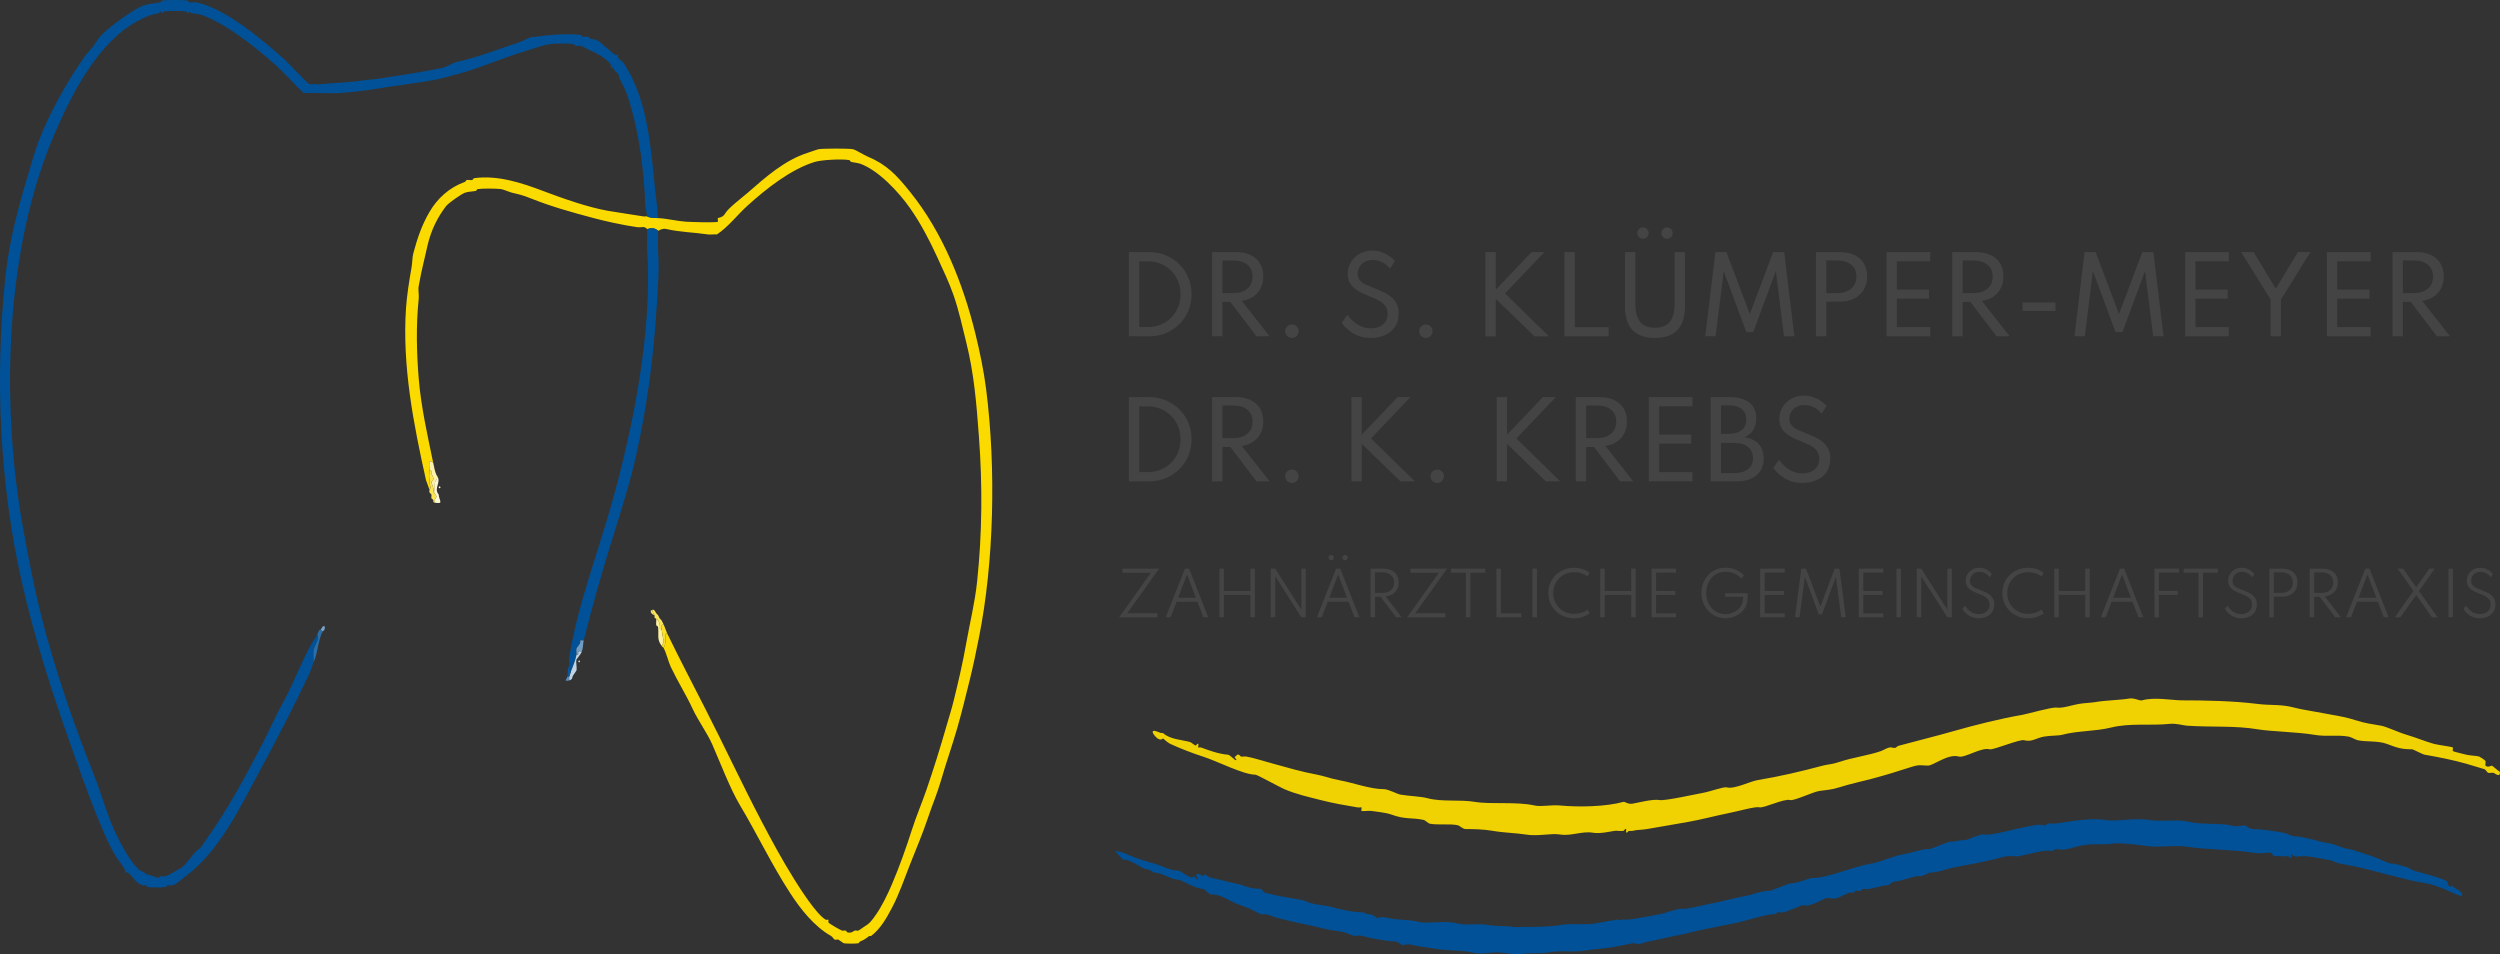 <?xml version="1.0" encoding="UTF-8"?>
<svg id="Ebene_2" data-name="Ebene 2" xmlns="http://www.w3.org/2000/svg" viewBox="0 0 1378.98 526.41">
  <rect x="0" y="0" width="1378.98" height="526.41" fill="#333333" stroke="none"/>
  <defs>
    <style>
      .cls-1 {
        fill: #fcf09e;
      }

      .cls-2 {
        fill: #598dbb;
      }

      .cls-3 {
        fill: #fade28;
      }

      .cls-4 {
        fill: #fce658;
      }

      .cls-5 {
        fill: #fbe553;
      }

      .cls-6 {
        fill: #015198;
      }

      .cls-7 {
        fill: #fef8d6;
      }

      .cls-8 {
        fill: #f0d101;
      }

      .cls-9 {
        fill: #005197;
      }

      .cls-10 {
        fill: #fbda00;
      }

      .cls-11 {
        fill: #444;
      }

      .cls-12 {
        fill: #fdf2ac;
      }

      .cls-13 {
        fill: #0a589b;
      }

      .cls-14 {
        fill: #c0d3e5;
      }

      .cls-15 {
        fill: #fae76a;
      }

      .cls-16 {
        fill: #7aa4c9;
      }

      .cls-17 {
        fill: #296ea9;
      }

      .cls-18 {
        fill: #709dc4;
      }
    </style>
  </defs>
  <g id="Ebene_2-2" data-name="Ebene 2">
    <g>
      <path class="cls-8" d="M1352.97,412.3c.19.19-.19,1.81,0,2,.29.29,6.48,1.73,7.5,2,1.85.49,5.17.49,7,1,.38.11,3.36,2.01,3.5,2.5.21.72-.21,2.29,0,2.5,1.26,1.26,3.28,0,3.5,0,.29,0,3.55,3,4.5,3.5.16,3.46-2.94.64-3.5.5-.88-.22-2.16.23-3,0-.55-.15-1.44-1.84-2-2-3.83-1.1-5.98-1.85-10-3-7.27-2.08-15.41-3.7-23-5-1.37-.24-6.34-3-7-3-5.86,0-7.88-.73-14-3-4.91-1.82-11.2-.96-16-2-1.16-.25-3.61-1.77-5-2-6.95-1.16-11.84.23-19-1-9.08-1.56-24.05-1.81-31-3-12.42-2.13-26.03-1.11-39-2-2.73-.19-5.89-1.44-10-1-9.97,1.06-21.55-.6-32,2-8.74,2.18-18.39,1.7-27,4-2.12.57-6.44.39-10,1-4.13.71-6.86,3.19-11,2-2.41-.69-17.02,5.54-19,5-4.59-1.26-13.74,4.94-17,4-5.92-1.7-14.09,5.03-17,5-4.49-.04-4.46-.8-10,1-7.07,2.29-13.08,4.14-20,6-6.3,1.7-12.82,3.03-19,5-4.42,1.41-6.55,1.35-11,2-3.31.48-13.98,5.58-16,5-3.4-.97-14.66,4.67-17,4-2.03-.58-11.38,2.08-16,3-7.7,1.54-16.47,3.88-23,5-7.81,1.34-15.9,2.82-23,4-3.34.56-5.46.32-8,1-.99.27-2.15-.5-3,1-1.05.06-.27-1.76-.5-2-.45-.48-1.15.93-1.5,1-1.46.3-3.47-.25-5,0-3.38.56-7.96,1.67-12,1-5.84-.97-11.91,2.01-18,1-4.98-.83-11.98,1.17-19,0-4.73-.79-12.08-.95-18-2-5.05-.9-10.88-1-15-1-1.58,0-3.44-1.84-4-2-4.2-1.16-11.44-.01-16-1-.34-.07-2.66-1.93-3-2-6.72-1.45-10.35-.16-18-3-3.02-1.12-8.63-1.61-11-2-1.27-.21-5.21.29-5.5,0-.19-.19.2-1.76,0-2-.1-.12-.74.3-2.5,0-6.79-1.16-13.03-2.21-20-4-6.54-1.68-13.61-3.23-20-6-2.85-1.24-15.07-8-16-8-6.65.03-20.71-7.35-29-10-5.46-1.74-12.67-4.53-18-7-1.73-.8-3.74-3-4-3-.19,0-.77,1.4-3,0-.84-.53-3.36-3.23-2.5-4,1.02-.91,4.03,1.5,5.5,1,3.82,3.55,10.13,3.67,15,5,.43.12,2.82,2,3,2,.25,0,1.09-1.5,1.5-1,.2.24-.19,1.81,0,2,.17.17.94-.2,1.5,0,3.8,1.37,9.5,3.6,15,4,1.11.32,3.75,3,4,3,1.35,0-.5-1.34-.5-1.5,0-.11,1.33-1.45,1.5-1.5,1.32-.36,1.61.92,2,1,.9.18,2.06-.16,3,0,3.75.64,9.89,2.6,15,4,8.03,2.2,15.5,4.43,24,6,4.08.75,7.56,2.19,12,3,8.3,1.51,17.2,5,25,5,2.27,0,7.29,2.71,9,3,5.34.89,10.98.93,15,2,7.97,2.13,17.66.61,26,2,9.16,1.52,22.82-.28,33,2,3.64.82,9.12-.46,14,0,10.11.95,25,.76,35-2,.8-.22,2.48,1.43,5,1,3.61-.62,11.02-2.66,15-2,3.12.52,20.35-3.37,24-4s11.36-3.47,13-3c4.11,1.18,12.84-3.31,17-4,12.17-2.02,24.05-4.81,36-8,2.76-.74,4.87-.61,9-2,7.71-2.58,15.6-3.47,23-6,1.46-.5,4.33-2.48,6-2,2.79.8,2.14-.49,4-1,9.97-2.72,20.09-5.17,30-8,11.7-3.35,25.99-6.94,38-9,2.91-.5,16.51-4.43,19-4,2.96.51,8.86-1.46,12-2,3.34-.57,6.66-.6,9-1,6.46-1.11,13.32-1.06,19-2,2.97-.49,5.6,1.4,7,1,6.84-1.96,16.89,0,22,0,13.12,0,28.37.29,42,2,7.22.9,12.62.03,20,2,2.6.69,7.36,1.56,10,2,3.91.65,7.23,1.35,11,2,3.5.6,8.6,1.56,13,3,4.94,1.61,8.78,2.11,14,3,2.92.5,9.6,3.72,14,5,5.2,1.51,9.92,3.56,15,5,1.94.55,10.1,1.6,10.5,2Z"/>
      <path class="cls-9" d="M1349.97,486.3c.19.19.42,4.6,2.5,2,1.05,1.52,2.64,1.91,4,3,.81.65,2.52,2.18,1,3l-5-2c-3.45-1.66-6.12-2.76-10-4-4.94-1.58-8.67-1.58-14-3-3.42-.91-7.13-1.7-12-3-7.43-1.98-16.09-4.35-26-6-1.99-.33-4.01-1.67-6-2-3.89-.65-8.43-1.58-12-2-2.18-.25-5.03.4-7,0-.35-.07-1.05-1.48-1.5-1-.23.24.55,2.05-.5,2-1.14-1.75-3.2-.7-5-1-2.36-.39-2.51,0-4,0-.37,0-1.63-2-2-2-2.8,0-5.17.8-10,0-9.92-1.65-26.62-1.77-34-3-10.06-1.67-16.46.75-27-1-1.97-.33-12.61-1.56-16-1-5.27.88-9.63-.23-17,1-4.57.76-9.25,3.31-14,2-1.54-.42-.9,1.53-4,1-4.3-.74-16.55,3.68-19,3-.4-.11-4.68-.09-5,0-8.05,2.22-18,4.29-28,6-4.53.78-9.15,3.05-14,3-.37,0-4.44,2.43-6,2-2.01-.55-9.97,3.04-14,3-.18,0-2.82,2-3,2-3.98-.04-10.24,2.76-13,2-1.74-.48-.94,1.84-4,1-1.74-.48-.94,1.84-4,1-.59-.16-5.48,2.58-7,3-2.7.74-4.78,0-6,0-.82,0-8.63,5.2-13,4-.69-.19-10.18,4.5-12,4-3.06-.84-2.26,1.48-4,1-2.2-.61-17.13,4.17-22,5-5.2.89-9.8,2.11-15,3s-11.23,2.84-18,4c-3.92.67-8.48,2.05-14,3-3.56.61-4.08,2.08-8,1-.61-.17-9.1,1.67-11,2-4.76.82-11.48,1.25-16,2-7.68,1.28-12.37-.27-20,1-5.32.88-10.79.11-16,1-3,.51-9.62-1-12-1-4.84,0-9.95,1.35-15,0-4.61-1.23-13.02-.84-20-2-3.54-.59-9.16-1.24-12-2-3.31-.88-4.33,0-6,0-.28,0-2.33-2-4-2-3.89,0-12.85-1.62-18-3-2.4-.64-3.39,0-4,0-1.11,0-4.47-1.59-6-2-3.59-.96-7.41-1.04-11-2-7.73-2.06-16.67-3.51-26-6-2.01-.54-4.07-1.67-6-2-.95-.16-2.19.22-3,0-.59-.16-4.48-2.32-6-3-3.73-1.66-6.94-2.34-10-4-5.01-2.72-7.62-4.02-12-4-.25,0-3.15-3-4-3-3.84.02-12.21-5-13-5-4.51,0-9.52-4.02-14-4-.54,0-2.04-2.01-5-2-.77,0-9.53-6.18-12-5l-4.5-5,4.5,1c5.07,2.3,10.96,4.39,17,6,4.8,1.28,8.77,4,14,4,.47,0,6.39,4.61,7.5,3.5.94-.94,1.72,1,2.5,1.5.86-.64-1.26-2.22-.5-3,1.07-1.09,3.32,1.01,3.5,1,.35-.02.67-1,1-1,.28,0,2.41,1.73,4,2,4.6.79,8.4,2.21,13,3,5.01.86,7.09,3,14,3,.39,0,1.44,1.84,2,2,6.26,1.8,12.97,2.83,20,4,1.92.32,4,1.47,6,2,3.59.96,7.41,1.04,11,2,5.12,1.37,11.78,3,18,3,.21,0,.14,1,3,1,1.67,0,3.72,2,4,2,1.67,0,2.69-.88,6,0,4.69,1.25,11.95.92,16,2,6.17,1.65,15.28-.79,22,1,5.41,1.44,10.67-.22,18,1,4.53.75,8.48.23,13,1,1.02.17,6.06,0,7,0,5.58,0,13.18-.03,19-1,7.49-1.25,12.85.19,20-1,1.2-.2,11.26-2.2,12-2,2.56.71,1.19-.48,4,0,2.01.34,15.46-2.39,19-3,1.97-.34,10.73-3.35,12-3,2.03.56,12.32-2.2,17-3,4.99-.85,11.23-2.84,18-4,4.53-.78,9.15-3.05,14-3,.69,0,10.31-4.01,11-4,3.81.04,10.65-3.01,12-3,9.17.09,21.08-5.95,33-8,5.1-.88,11.9-4.12,17-5,5.97-1.02,10.2-3.05,15-3,.69,0,10.31-4.01,11-4,3.28.03,5.72-1.03,9-1,1.02,0,8.09-3.53,10-3,3.21.88,18.03-3.32,22-4,4.85-.83,7.6-1.94,11-1,1.54.42.9-1.53,4-1,1.35.23,7.08-.67,9-1,4.61-.79,14.54-2.11,21-1s15.61-1.39,24,0c6.57,1.09,16.41-.49,22,1,6.35,1.69,17.56.55,23,2,3.92,1.05,5.54,0,8,0,.28,0,2.33,2,4,2,4.66,0,11.3,1.05,17,2,1.7.28,4.65,2,6,2,2.56,0,6.94.92,11,2,3.15.84,4.7,1.26,9,2,3.01.52,5.46,2.22,10,3,2.3.39,8.89,2.67,13,4,1.96.63,9.39,4.01,10,4,2.76-.03,5.11.96,9,2,1.47.39,3.54,1.87,4,2,2.9.8,16.82,4.32,18.5,6Z"/>
      <path class="cls-10" d="M365.97,357.3c1.59-2.25.89-4.77,1-7.5l1-.5c6.88,14.14,13.87,27.56,21,41.5,10.52,20.57,20.19,41.35,31,62,5.58,10.66,11.32,21.28,18,32,3.16,5.07,12.4,19.66,17.5,22.5.47.26,1.31-.19,1.5,0s-.27,1.03,0,1.5c.43.76,6.39,4.09,7.5,4.5.56.21,1.36-.18,2,0,.4.12.62.91,1,1,2.45.57,3.16-.76,4-1,.64-.18,1.44.21,2,0,.63-.23,2.24-1.55,3-2,3.24-1.91,4.27-3.36,6.5-6.5,3.43-4.82,6.64-11.48,9-17,4.2-9.82,8.01-20.64,11-30,2.34-7.34,5.47-14.67,8-22,3.95-11.45,7.67-23.36,11-35,1.34-4.68,2.81-9.2,4-14,2.74-11.06,5.06-21.07,7-32s4.79-22.48,6-34c2.82-26.79,2.99-53.18,1-80-1.38-18.62-2.69-34.68-7-52-2.14-8.62-4.04-17.47-7-26-2.43-7.01-5.78-13.92-9-21-4.09-8.98-9.17-18.71-15-27-6.32-9-17.46-20.92-27.5-24.5-1.22-.43-3.63-.66-5-1-.4-.1-.62-.93-1-1-4.22-.75-15.28-.13-19,1-13.37,4.07-26.99,14.97-37,24-5.76,5.19-10.79,11.92-17,16-1.61-.16-3.46.23-5,0-7.66-1.14-15.59-1.27-23-3-2.31-.54-4.33,1.17-4.5,1-2.53-2.62-5.75-.74-6-1-1.77-1.83-3.08-.65-5.5-1-7.97-1.15-17.53-3.27-24-5-11.86-3.17-23.27-6.29-35-11-3.91-1.57-5.84-2.02-10-3-1.18-.28-5.04-1.88-6-2-2.87-.35-10.21-.41-13,0-.37.05-.61.92-1,1-1.75.35-4.33.38-6,1-2.05.76-9.1,5.64-10.5,7.5-4.75,6.29-8,12.9-10,21-1.05,4.25-1.93,8.71-3,13-.92,3.69-1.35,7.09-2,10-.42,1.88.23,4.84,0,7-1.55,14.76-1.15,30.04,0,44,1.29,15.64,4.89,31.51,8,46.5-2.89-2.44-2.16.92-2,4,.14,2.71.32,3.64,0,5.5-.52,3.03,1.27,2.92,0,5.5l-2-5.5c-6.84-30.87-13.18-62.82-11-95,.47-6.91,1.81-15.24,3-22,.56-3.18.42-5.85,1-8,2.18-8.16,4.65-15.6,9-23s10.8-13.35,19.5-16.5c.41-.15.62-.9,1-1,.83-.23,2.09.2,3,0,.39-.09.63-.95,1-1,12.99-1.9,26.81,2.75,38,7s25.33,9.17,36,11c6.41,1.1,12.45,1.91,19,3,1.73.29,2.39-.12,2.5,0,.8.83,3.52.88,6,1,4.89.23,10.86,1.71,15.5,2,2.38.15,16.88.62,17.5,0,.19-.19-.19-1.81,0-2s2.74-.24,4-2.5c1.71-3.06,9.07-8.51,12.5-11.5,9.95-8.69,20.35-17.95,33-22,1.49-.48,5.21-1.86,6-2,2.4-.43,16.79-.48,19,0,1.53.33,6.09,3.2,8,4,10.68,4.45,15.99,10.19,23.5,19.5,18.22,22.57,29.3,50.93,36,78,2.45,9.91,4.69,20.71,6,31,5.53,43.57,4.33,95.33-4,137-1.54,7.7-3.11,15.4-5,23-2.18,8.78-4.38,17.87-7,27s-6.29,19.54-9,29c-1.84,6.43-4.9,13.69-7,20-2.89,8.67-6.66,17.6-10,26-3.05,7.65-5.86,16.21-10,24-2.85,5.36-6.2,11.52-11.5,15.5-.2.15-.77-.16-1,0-2.01,1.41-2.39,1.96-5,3-.43.17-.63.92-1,1-1.16.26-6.83.25-8,0-.36-.08-2.38-1.71-3-2-.5-.23-1.34.19-2,0-.51-.15-1.31-1.61-2-2-9.36-5.26-16.83-14.8-22.5-23.5-10.26-15.73-18.29-32.73-28-49-5.16-8.66-10.69-23.13-15-33-2.81-6.44-7.9-13.3-11-20-3.48-7.52-8.3-15.18-12-23-1.29-2.73-2.44-7.84-4-10.5Z"/>
      <path class="cls-9" d="M172.97,365.3c-.5,1.07-1.19,3.75-2,5.5-8.36,18.05-17.89,36.21-28,55-10.52,19.56-21.95,43.59-40.5,57.5-1.53,1.15-5.36,4.55-7,5-.83.23-2.09-.2-3,0-.39.09-.63.95-1,1-1.98.29-8.1.34-10,0-.37-.07-.59-.88-1-1-.65-.18-1.46.22-2,0-.29-.12-1.8-.88-2-1-1.92-1.14-4.14-4.96-6-6-.47-.26-1.31.19-1.5,0s.26-1.03,0-1.5c-1.58-2.84-4.28-5.96-6-9-3.98-7.05-6.95-14.54-10-22-5.04-12.35-9.44-25.23-14-38-10.54-29.52-20.22-59.93-27-90C.04,267.84-3,209.59,2.97,152.8c2.08-19.83,7.36-39.59,13-58,1.58-5.15,3.16-11.1,5-16,5.96-15.89,15.97-33.79,26-48,1.22-1.72,4.19-4.55,5-6,1.01-1.82.99-1.18,2-3,2.54-4.56,19.39-16.47,24.5-18.5,3.23-1.28,6.86-1.44,10-2,.38-.07.63-.95,1-1,3.23-.4,10.77-.4,14,0,.37.05.62.93,1,1,1.22.22,2.85-.26,4,0,16.07,3.55,36.47,20.66,49,32,2.05,1.85,12.11,12.76,13,13,1.25.34,6.34.16,8,0,6.84-.64,15.14-.86,22-2,2.34-.39,5.61-.44,9-1,10.37-1.73,23.6-3.4,35-6,1.82-.42,5.81-2.74,7-3,11.96-2.59,22.87-7.02,35-11,1.23-.41,6.6-3,7-3,.58,0-.08.36,2,0,6.19-1.06,18.43-1.96,25-1,.37.05.61.92,1,1,.93.18,2.19-.23,3,0,.39.11.59.86,1,1,1.06.35,2.87.33,4,1,3.3,1.97,7.48,6.59,10,8,.47.26,1.31-.19,1.5,0s-.26,1.03,0,1.5c.54.98,2.31,1.96,3,3,15.07,22.61,15.16,52.87,18.5,79.5l.5,6c-2.48-.12-5.2-.17-6-1l-1-5.5c-.7-19.08-3.07-37.71-8-55-1.77-6.21-2.84-9.4-6-15-.3-.54-.7-2.49-1-3-.41-.7-1.62-1.31-2-2-1.51-2.71-1.46-.96-2-1.5-.19-.19.26-1.03,0-1.5-1.91-3.43-8.81-6.98-12.5-8.5-.95-.39-3.18-1.77-4-2s-2.07.18-3,0c-.39-.08-.63-.95-1-1-2.79-.41-10.13-.35-13,0-3.97.49-10.01,2.82-14,4-12.21,3.61-23.37,8.7-35,12-5.14,1.46-12.02,3.32-16,4-10.94,1.87-21.91,3.16-33,5-4.24.71-12.62,1.71-18,2-6.63.35-13.36-.26-20,0-5.17-4.79-9.77-10.29-15-15-10.91-9.82-27.18-22.88-41-28-1.67-.62-4.2-.69-6-1-.38-.07-.67-1-1-1s-.67,1-1,1-.62-.94-1-1c-2.16-.36-9.84-.36-12,0-.38.06-.67,1-1,1s-.67-1-1-1-.62.93-1,1c-4.59.79-6.88,1.85-11,4-21.97,11.46-36.09,39.19-45.5,60.5C2.81,135.56.04,221.83,12.97,292.8c3.7,20.32,7.41,39.04,13,59,7.11,25.41,16,50.85,26,76,3.87,9.74,6.83,20.71,11,30,2.91,6.47,9.25,18.68,14.5,22.5.41.3,2.36.53,3,2,2.55.05,4.84,1.51,7,2,.93-1.69,2.65-.63,4-1,1.15-.31,8.08-4.31,9-5,2.63-1.97,6.94-8.4,8-9,2.4-1.37,3.6-3.83,5.5-6.5,11.86-16.65,20.71-33.32,30-51,4.19-7.98,7.57-16.01,12-24,5.6-10.1,10.33-22.86,16-33,.87-1.56,2.12-2.96,3-4.5,1.74,1.76-1.6,5.78-2,8.5-.29,2,.2,4.42,0,6.5Z"/>
      <path class="cls-6" d="M362.97,127.3c.18,3.46-.25,7.05,0,10.5.82,11.35-.21,23.36-1,35-1.84,27.17-5.33,52.51-11,78-3.62,16.29-8.9,32.66-14,49-5.62,18-10.41,35.32-15,53.5-2.91-.4-1.58.49-2,1.5-.25.6-1.91,2.62-2,3-.23,1.02.21,2.44,0,3.5-.62,3.12-1.97,6.39-3,9l-1-.5v-2.5c.35-.74-.2-3.21,0-4.5,4.55-29.03,16-58.06,24-87,11.32-40.95,21.97-92.93,19-138-.25-3.79.18-7.71,0-11.5.25.26,3.47-1.62,6,1Z"/>
      <path class="cls-12" d="M238.97,255.3c.39,1.86,1,5.61,2,7,.76,1.81-.96,3.21-1,3.5-.23,1.57-.21,4.91,0,6.5l-1-.5c.87-2.03-1.2-5.29-1-6,.11-.39.88-.6,1-1,.57-1.87-1.51-3.04-1-5l-1-.5c-.16-3.08-.89-6.44,2-4Z"/>
      <path class="cls-1" d="M364.97,347.3c.52,2.41.37,3.43,1,5.5.47,1.53-.5,2.29-1,3.5-2.84-3.76-1.44-6.03-2-10.5-.05-.37-.92-.61-1-1-.2-1.03.13-2.38,0-3.5,1.58.7,2.26,3.53,2,5.5l1,.5Z"/>
      <path class="cls-17" d="M177.97,348.3c-2.61,5.04-2.65,12-5,17,.2-2.08-.29-4.5,0-6.5.4-2.72,3.74-6.74,2-8.5-.09-.1.9-2.33,1-2.5.45-.72.97-.46,1-.5l1,1Z"/>
      <path class="cls-5" d="M239.97,272.3c.13,1,1,1.33,1,1.5,0,.2-1.76,1.7-1,3.5-1.51-.24-.74-1-1-1.5-.21-.42-.85-.62-1-1-.22-.55.2-1.37,0-2-.13-.43-1.7-1.08-1-2.5,1.27-2.58-.52-2.47,0-5.5.32-1.86.14-2.79,0-5.5l1,.5c-.51,1.96,1.57,3.13,1,5-.12.4-.89.61-1,1-.2.71,1.87,3.97,1,6l1,.5Z"/>
      <path class="cls-7" d="M240.97,262.3c2.81,3.89-2.02,6.75,1,10.5.2,3.33,2.97,5.29-2,4.5-.76-1.8,1-3.3,1-3.5,0-.17-.87-.5-1-1.5-.21-1.59-.23-4.93,0-6.5.04-.29,1.76-1.69,1-3.5Z"/>
      <path class="cls-3" d="M367.97,349.3l-1,.5c-.11,2.73.59,5.25-1,7.5-.04-.06-.35-.14-1-1,.5-1.21,1.47-1.97,1-3.5-.63-2.07-.48-3.09-1-5.5-.16-.73.1-1.69,0-2.5l1-.5c.85,1.73,1.4,3.77,2,5Z"/>
      <path class="cls-14" d="M320.97,359.3c-.63,1.73-2.93,4.23-3,4.5-.43,1.56.37,4.29,0,6-.07.32-1.61,2.36-2,3s.02,1.98-2,2.5c.08-.64-.15-1.5,0-2,.26-.88.74-2.33,1-3,1.03-2.61,2.38-5.88,3-9l1-.5c-.31-1.82.24-1.64,2-1.5Z"/>
      <path class="cls-18" d="M321.97,353.3c-.44,1.74-.24,3.93-1,6-1.76-.14-2.31-.32-2,1.5l-1,.5c.21-1.06-.23-2.48,0-3.5.09-.38,1.75-2.4,2-3,.42-1.01-.91-1.9,2-1.5Z"/>
      <path class="cls-4" d="M361.97,338.3l1,1c.28.38.71,1.54,1,2l1,1c.35.62.68,1.35,1,2l-1,.5c.1.81-.16,1.77,0,2.5l-1-.5c.26-1.97-.42-4.8-2-5.5s-.63-1.01-1-2c-.42-1.13-1.37-1.67-1-3,1.22-.09,1.56,1.46,2,2Z"/>
      <path class="cls-13" d="M314.97,370.3c-.26.67-.74,2.12-1,3h-1c.44-2.8-.32-3.19,1-6v2.5l1,.5Z"/>
      <path class="cls-16" d="M177.97,348.3l-1-1c.45-.57.78-2.08,2-2,.78,2.19-.92,2.84-1,3Z"/>
      <path class="cls-2" d="M313.97,375.3c-3.49.9-1.17-.91-1-2h1c-.15.5.08,1.36,0,2Z"/>
      <path class="cls-15" d="M360.97,339.3c-1.17-.23-2.25-1.39-2-2.5l1-.5c-.37,1.33.58,1.87,1,3Z"/>
      <path class="cls-15" d="M362.97,339.3l-1-1c.04.06.38.16,1,1Z"/>
      <path class="cls-1" d="M364.97,342.3l-1-1c.04.06.31-.22,1,1Z"/>
      <path class="cls-7" d="M242.47,268.3c.65,0,.65,1,0,1s-.65-1,0-1Z"/>
      <path class="cls-14" d="M319.47,364.3c.65,0,.65,1,0,1s-.65-1,0-1Z"/>
    </g>
    <g>
      <path class="cls-11" d="M622.7,139.06h11.15c3.3,0,6.37.59,9.2,1.77,2.83,1.18,5.31,2.83,7.44,4.94,2.13,2.11,3.79,4.58,4.98,7.4s1.79,5.87,1.79,9.13-.59,6.31-1.77,9.12-2.84,5.28-4.97,7.39c-2.13,2.11-4.62,3.75-7.46,4.93-2.84,1.17-5.92,1.76-9.22,1.76h-11.15v-46.44ZM633.28,180.37c2.53,0,4.89-.46,7.06-1.37,2.18-.91,4.08-2.19,5.7-3.83,1.62-1.64,2.88-3.56,3.79-5.76.9-2.2,1.35-4.58,1.35-7.15s-.45-4.95-1.35-7.15c-.9-2.2-2.16-4.11-3.79-5.74-1.62-1.63-3.52-2.91-5.7-3.83-2.18-.92-4.53-1.38-7.06-1.38h-4.87v36.2h4.87Z"/>
      <path class="cls-11" d="M668.58,139.06h13.17c4.62,0,8.28,1.18,10.99,3.55,2.71,2.36,4.07,5.65,4.07,9.85,0,3.66-1.06,6.69-3.18,9.09-2.12,2.4-5.02,3.88-8.7,4.42l15.37,19.53h-7.26l-14.38-18.94h-4.36v18.94h-5.71v-46.44ZM680.2,161.68c3.32,0,5.93-.81,7.84-2.43,1.9-1.62,2.86-3.84,2.86-6.66s-.94-4.98-2.83-6.56-4.51-2.36-7.87-2.36h-5.91v18.01h5.91Z"/>
      <path class="cls-11" d="M709.97,185.31c-.72-.72-1.08-1.6-1.08-2.63s.36-1.88,1.08-2.6c.72-.72,1.6-1.08,2.63-1.08s1.9.36,2.62,1.08,1.07,1.59,1.07,2.6-.36,1.91-1.07,2.63-1.59,1.08-2.62,1.08-1.91-.36-2.63-1.08Z"/>
      <path class="cls-11" d="M749.84,185.43c-1.82-.65-3.39-1.44-4.7-2.38-1.31-.94-2.39-1.86-3.24-2.77-.84-.91-1.46-1.63-1.86-2.15l3.12-4.45c.43.53,1.01,1.2,1.75,2.03.73.83,1.63,1.65,2.7,2.48,1.07.83,2.32,1.52,3.74,2.08,1.43.56,3.04.84,4.84.84,1.71,0,3.26-.3,4.64-.9s2.5-1.49,3.33-2.67,1.25-2.65,1.25-4.39c0-1.99-.52-3.59-1.56-4.8-1.04-1.21-2.45-2.24-4.24-3.08-1.78-.84-3.77-1.7-5.97-2.56-1.54-.62-3.1-1.4-4.69-2.34-1.58-.94-2.91-2.16-3.97-3.66-1.06-1.5-1.59-3.39-1.59-5.66s.57-4.41,1.72-6.36c1.14-1.95,2.74-3.52,4.79-4.7,2.04-1.18,4.41-1.77,7.09-1.77,1.8,0,3.5.28,5.11.84,1.6.56,3.04,1.28,4.29,2.15,1.26.87,2.26,1.79,3.01,2.74l-2.67,4.19c-.92-1.22-2.22-2.31-3.91-3.28-1.69-.97-3.6-1.45-5.74-1.45-1.75,0-3.22.36-4.43,1.08-1.21.72-2.13,1.66-2.77,2.8s-.96,2.36-.96,3.66c0,1.56.41,2.81,1.24,3.74.83.94,1.89,1.7,3.18,2.29,1.29.59,2.66,1.16,4.08,1.7,1.91.75,3.72,1.52,5.43,2.32,1.71.8,3.21,1.73,4.5,2.79,1.29,1.06,2.31,2.33,3.05,3.81.74,1.48,1.11,3.27,1.11,5.38,0,2.83-.67,5.25-2.01,7.25-1.34,2-3.18,3.52-5.5,4.57-2.33,1.05-4.98,1.58-7.97,1.58-2.33,0-4.4-.32-6.22-.97Z"/>
      <path class="cls-11" d="M783.88,185.31c-.72-.72-1.08-1.6-1.08-2.63s.36-1.88,1.08-2.6c.72-.72,1.6-1.08,2.63-1.08s1.9.36,2.62,1.08,1.07,1.59,1.07,2.6-.36,1.91-1.07,2.63-1.59,1.08-2.62,1.08-1.91-.36-2.63-1.08Z"/>
      <path class="cls-11" d="M819.36,139.06h5.71v20.72l19.7-20.72h7.12l-21.73,22.8,24.21,23.64h-7.97l-21.33-20.66v20.66h-5.71v-46.44Z"/>
      <path class="cls-11" d="M862.93,139.06h5.71v41.4h18.66v5.04h-24.38v-46.44Z"/>
      <path class="cls-11" d="M896.31,168.92v-29.86h5.71v28.43c0,4.52.89,7.87,2.66,10.03,1.77,2.17,4.5,3.25,8.18,3.25s6.4-1.08,8.18-3.25c1.77-2.17,2.66-5.51,2.66-10.03v-28.43h5.74v29.86c0,11.65-5.53,17.48-16.58,17.48s-16.55-5.83-16.55-17.48ZM904.04,130.77c-.61-.61-.92-1.35-.92-2.21s.3-1.6.92-2.21c.61-.61,1.35-.91,2.21-.91s1.6.31,2.21.91c.61.61.91,1.35.91,2.21s-.3,1.6-.91,2.21c-.61.61-1.35.92-2.21.92s-1.6-.31-2.21-.92ZM917.32,130.77c-.61-.61-.92-1.35-.92-2.21s.3-1.6.92-2.21c.61-.61,1.35-.91,2.21-.91s1.6.31,2.21.91c.61.61.91,1.35.91,2.21s-.3,1.6-.91,2.21c-.61.61-1.35.92-2.21.92s-1.6-.31-2.21-.92Z"/>
      <path class="cls-11" d="M946.21,139.06h6.08l12.89,34.17,12.89-34.17h6.08l5.6,46.44h-5.71l-4.48-35.97-12.47,33.64h-3.83l-12.47-33.64-4.48,35.97h-5.71l5.6-46.44Z"/>
      <path class="cls-11" d="M1001.66,139.06h13.17c3.04,0,5.69.53,7.94,1.58,2.25,1.05,4,2.57,5.25,4.56,1.25,1.99,1.87,4.41,1.87,7.26s-.62,5.27-1.87,7.36-3,3.71-5.25,4.85c-2.25,1.15-4.9,1.72-7.94,1.72h-7.46v19.11h-5.71v-46.44ZM1013.28,161.68c3.15,0,5.72-.79,7.71-2.38,1.99-1.59,2.98-3.82,2.98-6.71s-.99-5.15-2.98-6.66c-1.99-1.51-4.56-2.27-7.71-2.27h-5.91v18.01h5.91Z"/>
      <path class="cls-11" d="M1040.59,139.06h24.12v5.04h-18.41v15.62h17.73v5.01h-17.73v15.73h18.41v5.04h-24.12v-46.44Z"/>
      <path class="cls-11" d="M1076.81,139.06h13.17c4.62,0,8.28,1.18,10.99,3.55,2.71,2.36,4.07,5.65,4.07,9.85,0,3.66-1.06,6.69-3.18,9.09-2.12,2.4-5.02,3.88-8.7,4.42l15.37,19.53h-7.26l-14.38-18.94h-4.36v18.94h-5.71v-46.44ZM1088.43,161.68c3.32,0,5.93-.81,7.84-2.43,1.9-1.62,2.86-3.84,2.86-6.66s-.94-4.98-2.83-6.56-4.51-2.36-7.87-2.36h-5.91v18.01h5.91Z"/>
      <path class="cls-11" d="M1115.65,166.84h18.13v4.7h-18.13v-4.7Z"/>
      <path class="cls-11" d="M1149.85,139.06h6.08l12.89,34.17,12.89-34.17h6.08l5.6,46.44h-5.71l-4.48-35.97-12.47,33.64h-3.83l-12.47-33.64-4.48,35.97h-5.71l5.6-46.44Z"/>
      <path class="cls-11" d="M1205.3,139.06h24.12v5.04h-18.41v15.62h17.73v5.01h-17.73v15.73h18.41v5.04h-24.12v-46.44Z"/>
      <path class="cls-11" d="M1252.44,165.2l-16.24-26.15h6.9l12.19,20.18,12.22-20.18h6.9l-16.24,26.15v20.29h-5.71v-20.29Z"/>
      <path class="cls-11" d="M1283.49,139.06h24.12v5.04h-18.41v15.62h17.73v5.01h-17.73v15.73h18.41v5.04h-24.12v-46.44Z"/>
      <path class="cls-11" d="M1319.71,139.06h13.17c4.62,0,8.28,1.18,10.99,3.55,2.71,2.36,4.07,5.65,4.07,9.85,0,3.66-1.06,6.69-3.18,9.09-2.12,2.4-5.02,3.88-8.7,4.42l15.37,19.53h-7.26l-14.38-18.94h-4.36v18.94h-5.71v-46.44ZM1331.34,161.68c3.32,0,5.93-.81,7.84-2.43,1.9-1.62,2.86-3.84,2.86-6.66s-.94-4.98-2.83-6.56-4.51-2.36-7.87-2.36h-5.91v18.01h5.91Z"/>
      <path class="cls-11" d="M622.7,219.06h11.15c3.3,0,6.37.59,9.2,1.77,2.83,1.18,5.31,2.83,7.44,4.94,2.13,2.11,3.79,4.58,4.98,7.4s1.79,5.87,1.79,9.13-.59,6.3-1.77,9.12-2.84,5.28-4.97,7.39c-2.13,2.11-4.62,3.75-7.46,4.93s-5.92,1.76-9.22,1.76h-11.15v-46.44ZM633.28,260.37c2.53,0,4.89-.45,7.06-1.36,2.18-.91,4.08-2.19,5.7-3.83,1.62-1.64,2.88-3.56,3.79-5.76.9-2.2,1.35-4.58,1.35-7.15s-.45-4.95-1.35-7.15c-.9-2.2-2.16-4.11-3.79-5.74-1.62-1.63-3.52-2.91-5.7-3.83-2.18-.92-4.53-1.38-7.06-1.38h-4.87v36.2h4.87Z"/>
      <path class="cls-11" d="M668.58,219.06h13.17c4.62,0,8.28,1.18,10.99,3.55,2.71,2.36,4.07,5.65,4.07,9.85,0,3.66-1.06,6.69-3.18,9.09-2.12,2.4-5.02,3.88-8.7,4.42l15.37,19.53h-7.26l-14.38-18.94h-4.36v18.94h-5.71v-46.44ZM680.2,241.69c3.32,0,5.93-.81,7.84-2.44,1.9-1.62,2.86-3.84,2.86-6.66s-.94-4.98-2.83-6.56-4.51-2.36-7.87-2.36h-5.91v18.01h5.91Z"/>
      <path class="cls-11" d="M709.97,265.31c-.72-.72-1.08-1.6-1.08-2.63s.36-1.88,1.08-2.6c.72-.72,1.6-1.08,2.63-1.08s1.9.36,2.62,1.08,1.07,1.59,1.07,2.6-.36,1.91-1.07,2.63c-.71.72-1.59,1.08-2.62,1.08s-1.91-.36-2.63-1.08Z"/>
      <path class="cls-11" d="M745.44,219.06h5.71v20.72l19.7-20.72h7.12l-21.73,22.8,24.21,23.64h-7.97l-21.33-20.66v20.66h-5.71v-46.44Z"/>
      <path class="cls-11" d="M790.13,265.31c-.72-.72-1.08-1.6-1.08-2.63s.36-1.88,1.08-2.6c.72-.72,1.6-1.08,2.63-1.08s1.9.36,2.62,1.08,1.07,1.59,1.07,2.6-.36,1.91-1.07,2.63c-.71.72-1.59,1.08-2.62,1.08s-1.91-.36-2.63-1.08Z"/>
      <path class="cls-11" d="M825.6,219.06h5.71v20.72l19.7-20.72h7.12l-21.73,22.8,24.21,23.64h-7.97l-21.33-20.66v20.66h-5.71v-46.44Z"/>
      <path class="cls-11" d="M869.17,219.06h13.17c4.62,0,8.28,1.18,10.99,3.55,2.71,2.36,4.07,5.65,4.07,9.85,0,3.66-1.06,6.69-3.18,9.09-2.12,2.4-5.02,3.88-8.7,4.42l15.37,19.53h-7.26l-14.38-18.94h-4.36v18.94h-5.71v-46.44ZM880.8,241.69c3.32,0,5.93-.81,7.84-2.44,1.9-1.62,2.86-3.84,2.86-6.66s-.94-4.98-2.83-6.56-4.51-2.36-7.87-2.36h-5.91v18.01h5.91Z"/>
      <path class="cls-11" d="M909.45,219.06h24.12v5.04h-18.41v15.62h17.73v5.01h-17.73v15.73h18.41v5.04h-24.12v-46.44Z"/>
      <path class="cls-11" d="M943.56,219.06h10.86c4.5,0,8.01,1,10.53,3,2.51,2,3.77,4.9,3.77,8.71,0,5.03-2.16,8.5-6.47,10.41,3.4.49,6.01,1.74,7.84,3.76,1.83,2.02,2.74,4.67,2.74,7.95,0,3.96-1.31,7.05-3.93,9.27s-6.21,3.33-10.77,3.33h-14.58v-46.44ZM953.27,239.32c3.21,0,5.67-.68,7.39-2.04s2.58-3.32,2.58-5.87-.85-4.5-2.56-5.84c-1.71-1.34-4.18-2.01-7.4-2.01h-4v15.76h4ZM956.43,260.94c3.4,0,6-.71,7.8-2.12,1.8-1.42,2.7-3.45,2.7-6.09s-.92-4.73-2.74-6.21c-1.83-1.47-4.42-2.21-7.75-2.21h-7.15v16.63h7.15Z"/>
      <path class="cls-11" d="M987.92,265.43c-1.82-.65-3.39-1.44-4.7-2.38-1.31-.94-2.39-1.86-3.24-2.77-.84-.91-1.46-1.63-1.86-2.15l3.12-4.45c.43.53,1.01,1.2,1.75,2.03.73.83,1.63,1.65,2.7,2.48,1.07.83,2.32,1.52,3.74,2.08,1.43.56,3.04.84,4.84.84,1.71,0,3.26-.3,4.64-.9,1.39-.6,2.5-1.49,3.33-2.67.83-1.18,1.25-2.65,1.25-4.39,0-1.99-.52-3.59-1.56-4.8-1.04-1.21-2.45-2.24-4.24-3.08-1.78-.84-3.77-1.7-5.97-2.56-1.54-.62-3.1-1.4-4.69-2.34-1.58-.94-2.91-2.16-3.97-3.66-1.06-1.5-1.59-3.39-1.59-5.66s.57-4.41,1.72-6.36c1.14-1.95,2.74-3.52,4.79-4.7,2.04-1.18,4.41-1.77,7.09-1.77,1.8,0,3.5.28,5.11.84,1.6.56,3.04,1.28,4.29,2.15,1.26.87,2.26,1.79,3.01,2.74l-2.67,4.19c-.92-1.22-2.22-2.31-3.91-3.28-1.69-.97-3.6-1.45-5.74-1.45-1.75,0-3.22.36-4.43,1.08-1.21.72-2.13,1.66-2.77,2.8-.64,1.15-.96,2.36-.96,3.66,0,1.56.41,2.81,1.24,3.74.83.94,1.89,1.7,3.18,2.29,1.29.59,2.66,1.16,4.08,1.7,1.91.75,3.72,1.53,5.43,2.32,1.71.8,3.21,1.73,4.5,2.79,1.29,1.06,2.31,2.33,3.05,3.81s1.11,3.27,1.11,5.38c0,2.83-.67,5.25-2.01,7.25-1.34,2-3.18,3.52-5.5,4.57-2.33,1.05-4.98,1.58-7.97,1.58-2.33,0-4.4-.32-6.22-.97Z"/>
      <path class="cls-11" d="M634.83,315.91h-15.68v-2.24h20.17l-17.53,24.59h16.64v2.24h-21.12l17.53-24.59Z"/>
      <path class="cls-11" d="M653.61,313.66h2.29l10.55,26.83h-2.67l-3.27-8.55h-11.53l-3.3,8.55h-2.65l10.57-26.83ZM659.68,329.76l-4.93-12.85-4.93,12.85h9.85Z"/>
      <path class="cls-11" d="M672.61,313.66h2.47v12.29h14.65v-12.29h2.46v26.83h-2.46v-12.36h-14.65v12.36h-2.47v-26.83Z"/>
      <path class="cls-11" d="M700.93,313.66h2.47l14.41,22.62v-22.62h2.47v26.83h-2.47l-14.41-22.59v22.59h-2.47v-26.83Z"/>
      <path class="cls-11" d="M736.99,313.66h2.29l10.55,26.83h-2.67l-3.27-8.55h-11.53l-3.3,8.55h-2.65l10.57-26.83ZM733.26,308.62c-.28-.28-.42-.62-.42-1.02s.14-.74.42-1.03c.28-.28.62-.42,1.02-.42s.74.14,1.03.42c.28.28.42.62.42,1.03s-.14.74-.42,1.02c-.28.28-.62.42-1.03.42s-.74-.14-1.02-.42ZM743.05,329.76l-4.93-12.85-4.93,12.85h9.85ZM740.94,308.62c-.28-.28-.42-.62-.42-1.02s.14-.74.42-1.03c.28-.28.62-.42,1.03-.42s.74.14,1.02.42c.28.28.42.62.42,1.03s-.14.74-.42,1.02c-.28.28-.62.42-1.02.42s-.74-.14-1.03-.42Z"/>
      <path class="cls-11" d="M755.98,313.66h6.96c2.63,0,4.72.67,6.26,2.02,1.54,1.34,2.31,3.2,2.31,5.56,0,2.16-.65,3.92-1.95,5.3-1.3,1.38-3.06,2.18-5.29,2.42l8.93,11.53h-3.14l-8.55-11.3h-3.06v11.3h-2.47v-26.83ZM762.36,327.05c2.04,0,3.65-.51,4.84-1.54,1.19-1.03,1.78-2.43,1.78-4.2s-.58-3.12-1.76-4.12c-1.17-1-2.79-1.5-4.86-1.5h-3.9v11.37h3.9Z"/>
      <path class="cls-11" d="M793.68,315.91h-15.68v-2.24h20.17l-17.53,24.59h16.64v2.24h-21.12l17.53-24.59Z"/>
      <path class="cls-11" d="M808.57,315.91h-8.18v-2.24h18.86v2.24h-8.21v24.59h-2.47v-24.59Z"/>
      <path class="cls-11" d="M825.42,313.66h2.47v24.65h11.24v2.18h-13.71v-26.83Z"/>
      <path class="cls-11" d="M845.31,313.66h2.47v26.83h-2.47v-26.83Z"/>
      <path class="cls-11" d="M862.61,339.96c-1.72-.7-3.23-1.69-4.5-2.95-1.28-1.26-2.28-2.74-2.99-4.43-.71-1.69-1.07-3.52-1.07-5.48s.36-3.79,1.07-5.48c.72-1.69,1.72-3.17,3-4.43,1.28-1.26,2.79-2.25,4.5-2.95,1.72-.71,3.59-1.06,5.6-1.06,1.68,0,3.26.25,4.73.74,1.47.49,2.78,1.17,3.9,2.02l-1.17,2.07c-.95-.77-2.06-1.36-3.32-1.77s-2.59-.62-4-.62c-1.7,0-3.26.29-4.67.88-1.42.58-2.64,1.4-3.68,2.45s-1.85,2.26-2.42,3.65c-.57,1.39-.85,2.89-.85,4.5s.28,3.1.85,4.5c.57,1.39,1.37,2.61,2.42,3.66,1.04,1.05,2.27,1.86,3.68,2.45,1.42.58,2.97.88,4.67.88,1.41,0,2.74-.21,4-.62s2.36-1,3.32-1.77l1.17,2.07c-1.12.85-2.41,1.52-3.88,2.02-1.47.5-3.05.75-4.76.75-2.02,0-3.89-.35-5.61-1.06Z"/>
      <path class="cls-11" d="M882.67,313.66h2.47v12.29h14.65v-12.29h2.46v26.83h-2.46v-12.36h-14.65v12.36h-2.47v-26.83Z"/>
      <path class="cls-11" d="M911,313.66h13.51v2.18h-11.04v10.12h10.65v2.18h-10.65v10.18h11.04v2.18h-13.51v-26.83Z"/>
      <path class="cls-11" d="M946.5,339.94c-1.6-.72-3-1.71-4.2-2.98s-2.13-2.75-2.81-4.43c-.67-1.69-1.01-3.5-1.01-5.44,0-1.79.3-3.51.9-5.18.6-1.66,1.48-3.15,2.63-4.47,1.15-1.32,2.55-2.36,4.21-3.12,1.66-.76,3.54-1.15,5.66-1.15s3.98.38,5.71,1.14,3.17,1.76,4.34,3.01l-1.28,1.89c-1.02-1.16-2.3-2.09-3.84-2.79-1.54-.7-3.19-1.05-4.96-1.05s-3.2.31-4.53.94c-1.33.63-2.45,1.49-3.37,2.58-.92,1.09-1.62,2.33-2.1,3.72-.48,1.39-.72,2.86-.72,4.4,0,1.66.27,3.2.81,4.63.54,1.43,1.29,2.67,2.25,3.74.96,1.07,2.09,1.9,3.38,2.49,1.28.59,2.67.89,4.17.89,1.21,0,2.4-.2,3.55-.6,1.15-.4,2.2-.98,3.12-1.74s1.66-1.67,2.21-2.73c.55-1.06.82-2.25.82-3.56v-.93h-9.89v-2h12.42v2.39c0,1.9-.36,3.56-1.07,4.99-.71,1.43-1.67,2.62-2.87,3.58s-2.52,1.67-3.98,2.15c-1.45.48-2.91.72-4.38.72-1.87,0-3.6-.36-5.2-1.07Z"/>
      <path class="cls-11" d="M970.89,313.66h13.51v2.18h-11.04v10.12h10.65v2.18h-10.65v10.18h11.04v2.18h-13.51v-26.83Z"/>
      <path class="cls-11" d="M993.59,313.66h2.62l7.89,21,7.9-21h2.62l3.48,26.83h-2.47l-2.98-22.23-7.66,20.59h-1.77l-7.66-20.59-2.98,22.23h-2.47l3.48-26.83Z"/>
      <path class="cls-11" d="M1025.32,313.66h13.51v2.18h-11.04v10.12h10.65v2.18h-10.65v10.18h11.04v2.18h-13.51v-26.83Z"/>
      <path class="cls-11" d="M1046.07,313.66h2.47v26.83h-2.47v-26.83Z"/>
      <path class="cls-11" d="M1057.27,313.66h2.47l14.41,22.62v-22.62h2.47v26.83h-2.47l-14.41-22.59v22.59h-2.47v-26.83Z"/>
      <path class="cls-11" d="M1087.77,340.39c-1.05-.42-1.94-.92-2.67-1.51-.74-.59-1.33-1.17-1.76-1.72-.44-.56-.75-.98-.92-1.28l1.42-1.82c.2.3.49.71.89,1.23s.9,1.04,1.52,1.56c.62.53,1.36.97,2.23,1.33.87.36,1.87.54,3.01.54s2.07-.2,2.97-.59c.89-.39,1.61-.97,2.15-1.74.54-.77.81-1.72.81-2.86,0-1.28-.33-2.3-.98-3.07-.66-.77-1.52-1.41-2.59-1.91-1.07-.5-2.23-.99-3.48-1.46-.65-.25-1.33-.55-2.04-.89-.71-.35-1.38-.77-1.99-1.28-.62-.51-1.12-1.13-1.5-1.87s-.58-1.63-.58-2.67c0-1.3.32-2.5.95-3.59.63-1.09,1.52-1.96,2.65-2.63,1.13-.66,2.44-.99,3.93-.99,1.07,0,2.06.18,2.96.53.9.35,1.69.8,2.37,1.33.68.54,1.2,1.09,1.57,1.67l-1.27,1.71c-.46-.75-1.17-1.43-2.15-2.05-.98-.62-2.13-.93-3.46-.93-1.11,0-2.05.24-2.82.72-.78.48-1.36,1.09-1.76,1.85-.4.75-.6,1.55-.6,2.38,0,1.02.27,1.83.8,2.45.54.61,1.21,1.11,2.03,1.48.82.37,1.64.71,2.48,1.02,1.05.39,2.06.8,3.03,1.24.96.44,1.83.96,2.59,1.56.76.6,1.37,1.33,1.81,2.19.44.86.67,1.9.67,3.14,0,1.61-.38,2.97-1.13,4.1-.75,1.13-1.78,1.99-3.07,2.58-1.29.59-2.76.89-4.38.89-1.39,0-2.61-.21-3.65-.63Z"/>
      <path class="cls-11" d="M1113.05,339.96c-1.72-.7-3.23-1.69-4.5-2.95-1.28-1.26-2.28-2.74-2.99-4.43-.71-1.69-1.07-3.52-1.07-5.48s.36-3.79,1.07-5.48c.72-1.69,1.72-3.17,3-4.43,1.28-1.26,2.79-2.25,4.5-2.95,1.72-.71,3.59-1.06,5.6-1.06,1.68,0,3.26.25,4.73.74,1.47.49,2.78,1.17,3.9,2.02l-1.17,2.07c-.95-.77-2.06-1.36-3.32-1.77s-2.59-.62-4-.62c-1.7,0-3.26.29-4.67.88-1.42.58-2.64,1.4-3.68,2.45s-1.85,2.26-2.42,3.65c-.57,1.39-.85,2.89-.85,4.5s.28,3.1.85,4.5c.57,1.39,1.37,2.61,2.42,3.66,1.04,1.05,2.27,1.86,3.68,2.45,1.42.58,2.97.88,4.67.88,1.41,0,2.74-.21,4-.62s2.36-1,3.32-1.77l1.17,2.07c-1.12.85-2.41,1.52-3.88,2.02-1.47.5-3.05.75-4.76.75-2.02,0-3.89-.35-5.61-1.06Z"/>
      <path class="cls-11" d="M1133.1,313.66h2.47v12.29h14.65v-12.29h2.46v26.83h-2.46v-12.36h-14.65v12.36h-2.47v-26.83Z"/>
      <path class="cls-11" d="M1169.38,313.66h2.29l10.55,26.83h-2.67l-3.27-8.55h-11.53l-3.3,8.55h-2.65l10.57-26.83ZM1175.45,329.76l-4.93-12.85-4.93,12.85h9.85Z"/>
      <path class="cls-11" d="M1188.38,313.66h13.58v2.18h-11.11v10.12h10.36v2.18h-10.36v12.36h-2.47v-26.83Z"/>
      <path class="cls-11" d="M1212.67,315.91h-8.18v-2.24h18.86v2.24h-8.21v24.59h-2.47v-24.59Z"/>
      <path class="cls-11" d="M1232.57,340.39c-1.05-.42-1.94-.92-2.67-1.51-.74-.59-1.33-1.17-1.76-1.72-.44-.56-.75-.98-.92-1.28l1.42-1.82c.2.3.49.71.89,1.23s.9,1.04,1.52,1.56c.62.53,1.36.97,2.23,1.33.87.36,1.87.54,3.01.54s2.07-.2,2.97-.59c.89-.39,1.61-.97,2.15-1.74.54-.77.81-1.72.81-2.86,0-1.28-.33-2.3-.98-3.07-.66-.77-1.52-1.41-2.59-1.91-1.07-.5-2.23-.99-3.48-1.46-.65-.25-1.33-.55-2.04-.89-.71-.35-1.38-.77-1.99-1.28-.62-.51-1.12-1.13-1.5-1.87s-.58-1.63-.58-2.67c0-1.3.32-2.5.95-3.59.63-1.09,1.52-1.96,2.65-2.63,1.13-.66,2.44-.99,3.93-.99,1.07,0,2.06.18,2.96.53.9.35,1.69.8,2.37,1.33.68.54,1.2,1.09,1.57,1.67l-1.27,1.71c-.46-.75-1.17-1.43-2.15-2.05-.98-.62-2.13-.93-3.46-.93-1.11,0-2.05.24-2.82.72-.78.48-1.36,1.09-1.76,1.85-.4.75-.6,1.55-.6,2.38,0,1.02.27,1.83.8,2.45.54.61,1.21,1.11,2.03,1.48.82.37,1.64.71,2.48,1.02,1.05.39,2.06.8,3.03,1.24.96.44,1.83.96,2.59,1.56.76.6,1.37,1.33,1.81,2.19.44.86.67,1.9.67,3.14,0,1.61-.38,2.97-1.13,4.1-.75,1.13-1.78,1.99-3.07,2.58-1.29.59-2.76.89-4.38.89-1.39,0-2.61-.21-3.65-.63Z"/>
      <path class="cls-11" d="M1251.75,313.66h6.96c2.63,0,4.72.67,6.26,2.02,1.54,1.34,2.31,3.2,2.31,5.56,0,1.57-.35,2.95-1.04,4.13-.69,1.18-1.68,2.1-2.97,2.76s-2.81.99-4.56.99h-4.49v11.37h-2.47v-26.83ZM1258.13,327.05c2.01,0,3.61-.51,4.81-1.54,1.2-1.03,1.8-2.43,1.8-4.2s-.6-3.17-1.8-4.16c-1.2-.98-2.81-1.47-4.81-1.47h-3.9v11.37h3.9Z"/>
      <path class="cls-11" d="M1274.02,313.66h6.96c2.63,0,4.72.67,6.26,2.02,1.54,1.34,2.31,3.2,2.31,5.56,0,2.16-.65,3.92-1.95,5.3-1.3,1.38-3.06,2.18-5.29,2.42l8.93,11.53h-3.14l-8.55-11.3h-3.06v11.3h-2.47v-26.83ZM1280.39,327.05c2.04,0,3.65-.51,4.84-1.54,1.19-1.03,1.78-2.43,1.78-4.2s-.58-3.12-1.76-4.12c-1.17-1-2.79-1.5-4.86-1.5h-3.9v11.37h3.9Z"/>
      <path class="cls-11" d="M1304.7,313.66h2.29l10.55,26.83h-2.67l-3.27-8.55h-11.53l-3.3,8.55h-2.65l10.57-26.83ZM1310.77,329.76l-4.93-12.85-4.93,12.85h9.85Z"/>
      <path class="cls-11" d="M1331.23,326.01l-8.68-12.34h2.99l7.22,10.25,7.22-10.25h2.98l-8.67,12.34,10.26,14.49h-3.09l-8.7-12.33-8.72,12.33h-3.09l10.28-14.49Z"/>
      <path class="cls-11" d="M1350.56,313.66h2.47v26.83h-2.47v-26.83Z"/>
      <path class="cls-11" d="M1364.17,340.39c-1.05-.42-1.94-.92-2.67-1.51-.74-.59-1.33-1.17-1.76-1.72-.44-.56-.75-.98-.92-1.28l1.42-1.82c.2.3.49.71.89,1.23s.9,1.04,1.52,1.56c.62.53,1.36.97,2.23,1.33.87.36,1.87.54,3.01.54s2.07-.2,2.97-.59c.89-.39,1.61-.97,2.15-1.74.54-.77.81-1.72.81-2.86,0-1.28-.33-2.3-.98-3.07-.66-.77-1.52-1.41-2.59-1.91-1.07-.5-2.23-.99-3.48-1.46-.65-.25-1.33-.55-2.04-.89-.71-.35-1.38-.77-1.99-1.28-.62-.51-1.12-1.13-1.5-1.87s-.58-1.63-.58-2.67c0-1.3.32-2.5.95-3.59.63-1.09,1.52-1.96,2.65-2.63,1.13-.66,2.44-.99,3.93-.99,1.07,0,2.06.18,2.96.53.9.35,1.69.8,2.37,1.33.68.54,1.2,1.09,1.57,1.67l-1.27,1.71c-.46-.75-1.17-1.43-2.15-2.05-.98-.62-2.13-.93-3.46-.93-1.11,0-2.05.24-2.82.72-.78.48-1.36,1.09-1.76,1.85-.4.75-.6,1.55-.6,2.38,0,1.02.27,1.83.8,2.45.54.61,1.21,1.11,2.03,1.48.82.37,1.64.71,2.48,1.02,1.05.39,2.06.8,3.03,1.24.96.44,1.83.96,2.59,1.56.76.6,1.37,1.33,1.81,2.19.44.86.67,1.9.67,3.14,0,1.61-.38,2.97-1.13,4.1-.75,1.13-1.78,1.99-3.07,2.58-1.29.59-2.76.89-4.38.89-1.39,0-2.61-.21-3.65-.63Z"/>
    </g>
  </g>
</svg>